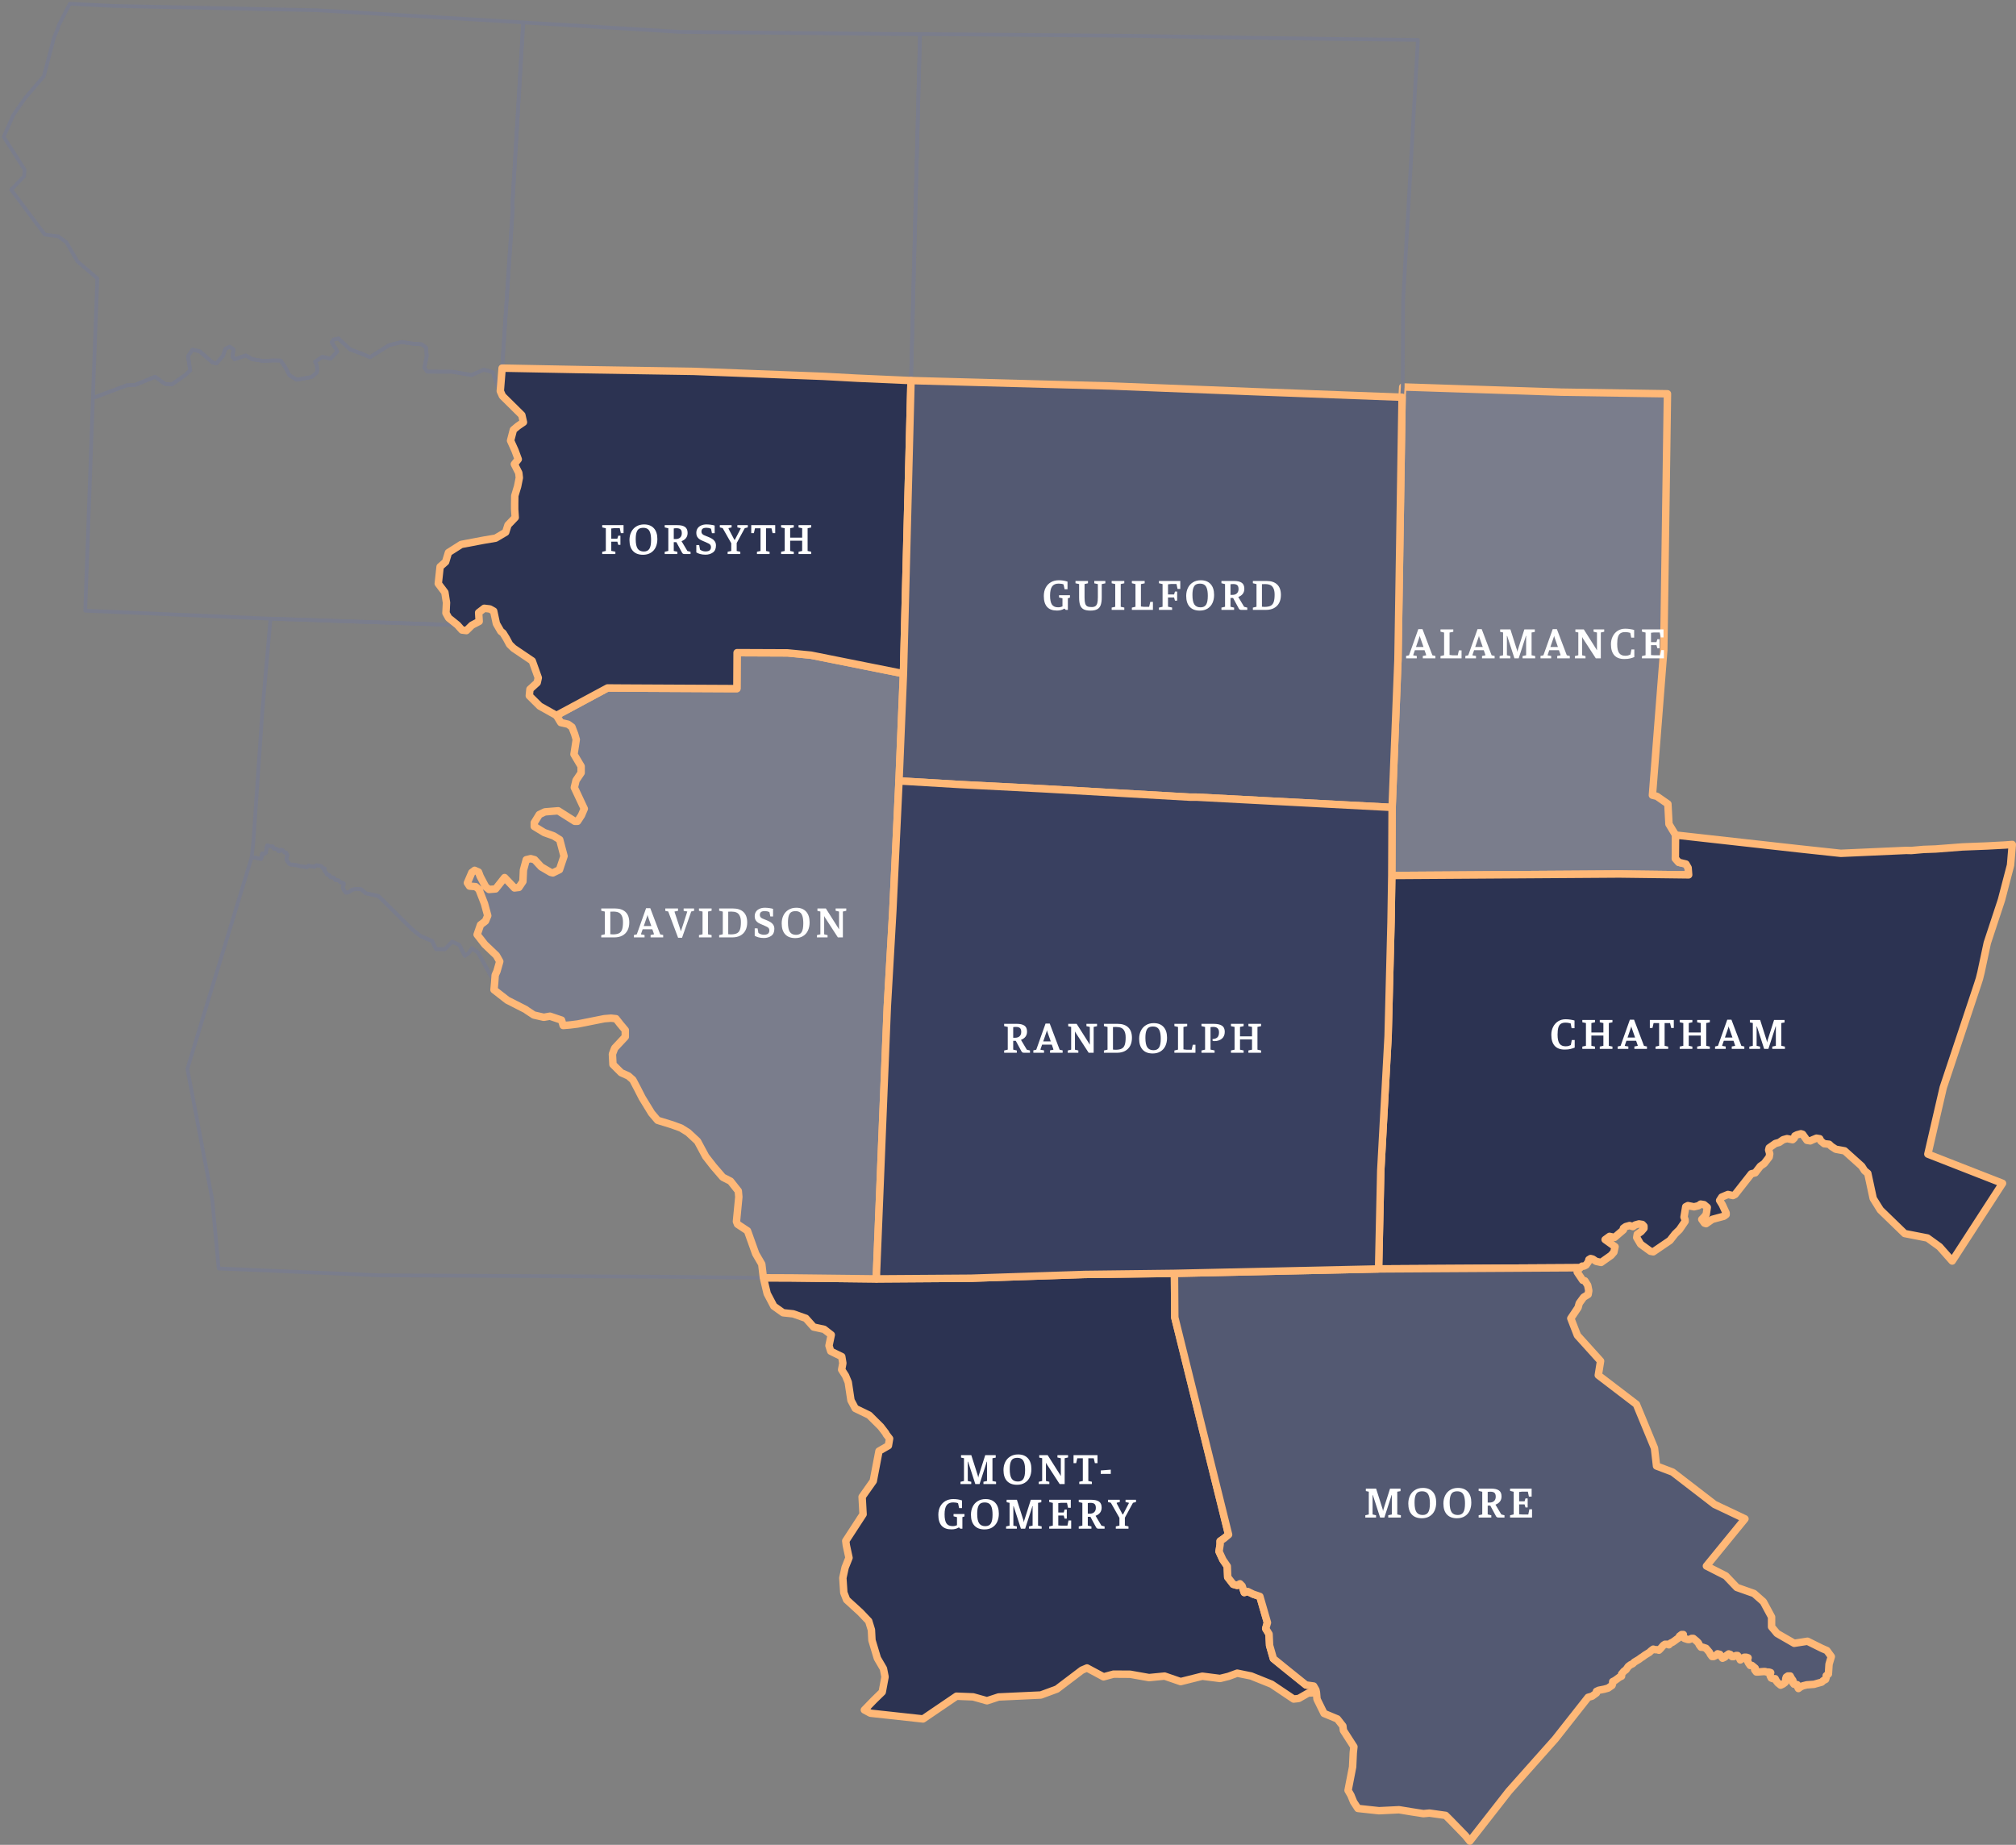 <svg width="542" height="496" viewBox="0 0 542 496" fill="none" xmlns="http://www.w3.org/2000/svg">
<rect x="0" y="0" width="542" height="496" fill="#808080" stroke="none"/>
<path d="M448.294 105.87L447.305 174.833L444.249 213.795L445.442 214.086L448.41 216.152L448.701 221.564L450.476 224.503L450.418 230.818L451.32 231.836L453.27 232.302L453.852 233.32L453.997 235.211L435.345 234.979L374.181 235.386L374.269 217.083L375.84 177.393L376.946 106.801L377.12 104.037L419.778 105.433L448.294 105.87Z" fill="#7A7D8C" stroke="#FFB877" stroke-width="2" stroke-linejoin="round"/>
<path d="M512.513 228.635L513.851 228.664L517.139 228.373L520.398 228.257L527.557 227.704L534.278 227.442L539.196 227.18L541 227.035L540.534 232.592L538.09 241.962L534.278 253.514L532.591 261.429L532.154 263.175L531.688 264.63L522.435 292.418L518.303 310.285L538.381 318.141L524.85 339.034L521.446 335.193L518.187 332.836L512.076 331.643L505.529 325.299L503.609 322.215L502.154 315.464L501.281 314.737L500.525 313.544L495.927 309.412L493.541 308.975L492.377 308.219L491.766 307.637L490.428 307.491L489.526 306.764L489.235 306.153L488.362 306.007L487.314 306.444L486.703 306.735L485.801 306.589L484.637 304.96L484.171 304.814L483.124 305.105L482.542 305.396L482.397 305.978L481.931 306.415L480.447 306.124L479.399 306.415L478.352 307.142L477.304 307.433L475.646 308.597L475.5 309.179L475.791 310.197L475.646 311.07L474.307 312.816L473.26 313.544L471.892 315.319L470.845 315.581L466.48 321.138L465.898 321.429L464.559 321.138L463.512 321.575L462.901 321.837L462.319 322.739L463.046 323.903L464.065 326.114V326.551L463.483 326.987L460.34 327.831L458.682 328.995L458.245 328.849L457.518 327.831L458.1 327.249L458.711 326.522L459.002 324.601L458.129 323.874L457.227 323.728L456.645 324.165L455.452 324.456L453.793 324.135L453.211 324.426L452.746 327.22L453.037 327.947V328.384L451.524 330.595L450.331 331.759L448.963 333.505L444.482 336.56L443.725 336.415L441.077 334.494L440.03 332.719L440.175 331.847L441.223 331.119L441.979 330.246V329.664L441.543 329.199L440.641 329.053L439.593 329.344L439.011 329.781L438.109 329.49L437.062 329.781L436.451 330.217V330.653L434.065 332.69L432.726 332.399L431.533 333.272L434.21 335.193L433.89 336.648L433.134 337.521L430.457 339.412L429.118 339.121L428.216 338.51L427.634 338.365L427.169 338.656L427.023 339.237L426.412 340.11L425.83 340.401H425.365L424.783 340.838L370.631 341.158L371.213 314.795L373.192 278.597L373.977 247.84L374.181 235.386L435.345 234.979L453.997 235.211L453.851 233.32L453.269 232.301L451.32 231.836L450.418 230.817L450.476 224.503L483.56 228.199L494.909 229.421L512.513 228.635Z" fill="#2C3352" stroke="#FFB877" stroke-width="2" stroke-linejoin="round"/>
<path d="M123.008 168.053L124.201 169.391L125.394 169.537L126.878 168.082L128.827 167.063L128.682 164.707L130.195 163.543L131.679 163.717L132.726 164.299L133.454 167.675L134.647 169.741L135.229 170.177L136.131 171.632L137.004 173.261L138.051 174.28L143.085 177.684L144.715 182.224L144.424 183.533L142.474 185.308L142.299 187.054L145.122 189.847L149.603 192.35L150.767 194.27L152.717 194.707L153.764 195.463L154.492 197.355L154.928 198.839L154.317 202.796L156.237 206.026V207.772L154.87 209.809L154.404 211.729L157.081 217.432L156.325 219.207L155.277 220.808H154.521L150.069 217.985L146.49 218.276L144.977 219.004L143.638 221.186V222.205L146.315 223.834L148.847 224.736L150.476 225.755L151.64 230.177L150.418 233.815L148.643 234.688L148.032 234.542L145.5 233.058L143.725 231.138L142.678 230.847L141.485 231.138L140.728 233.931L140.583 236.986L139.506 238.587L138.313 238.732L135.665 235.939L133.25 238.994L131.475 239.14L130.573 238.412L129.089 235.619L128.653 234.455L127.605 233.989L126.848 234.571L125.655 237.365L126.237 238.238L127.896 238.383L128.769 239.14L130.253 242.952L131.126 246.181L130.515 247.636L129.176 248.655L128.274 251.274L130.34 253.922L133.454 256.89L134.356 258.49L133.599 261.138L133.134 262.156L132.988 264.193L128.536 256.133L126.907 254.94L126.005 256.249L124.957 256.977L123.473 254.038L121.553 253.165L119.603 255.202L117.217 255.173L116.17 252.99L113.056 251.652L110.815 249.877L101.766 240.915L98.332 240.158L97.139 239.111L95.656 238.965L94.608 239.256L94.026 239.693L93.415 239.984H92.978L92.513 239.402L92.222 238.791V238.354L92.397 237.918V237.481L91.931 237.336L91.494 237.19L91.058 236.754L90.592 236.608L90.156 236.579L89.719 235.997L89.254 235.852H88.817L88.526 235.27L87.915 235.124L87.624 234.542L87.188 234.077L87.333 233.495H86.897L86.431 232.913L85.995 232.767H85.558L85.093 232.622L84.511 233.058L84.045 232.913H83.609L82.998 232.738L82.416 233.175L81.979 233.029H81.514L81.077 232.884H80.612L80.175 232.738L79.593 232.593H79.128L78.691 232.447H78.226L77.789 232.273L77.353 231.691L77.062 231.254V230.672L77.207 230.236V229.799L76.916 229.217L76.451 229.188L76.014 228.606L75.578 228.461L74.967 228.897L74.53 228.315L74.094 228.17H73.628L73.337 227.588L72.755 227.559L72.29 227.413L71.853 227.268L71.708 227.704V228.286L71.533 228.723V229.188L70.951 229.625L70.486 229.479L70.34 230.061V230.498L70.195 230.934L69.729 230.789H69.293L68.856 230.614H68.245L67.809 230.468H67.663L68.129 226.22L70.544 191.099L72.726 166.336L123.008 168.053Z" stroke="#7A7D8C" stroke-linejoin="round"/>
<path d="M315.753 342.351L315.84 354.194L330.302 412.594L329.08 413.612L328.032 414.34V415.213L327.741 417.133L328.76 419.345L329.953 421.091L330.069 424.029L331.553 425.95L332.6 426.241L333.357 425.804L333.939 426.386L334.521 428.161L335.423 427.87L336.907 428.598L338.711 429.209L340.748 436.251L340.282 437.851L341.184 439.335L341.33 442.39L342.348 445.94L345.607 448.588L351.107 453.011L353.173 453.302L353.784 454.35L353.929 455.077L351.689 455.194L349.157 456.648L347.79 456.794L341.854 452.808L336.354 450.596L332.63 449.84L330.244 450.712L328.003 451.265L323.231 450.654L317.411 452.109L313.105 450.625L308.915 451.033L303.852 450.131L299.371 450.101L296.694 450.829L292.242 448.443L290.874 449.025L284.152 454.117L279.817 455.717L268.469 456.241L265.355 457.26L261.631 456.212L257.149 456.037L248.158 462.148L234.017 460.606L232.387 459.733L234.919 457.114L237.188 454.903L237.945 450.829L237.508 448.617L235.879 445.824L234.424 440.994L234.278 438.2L233.551 435.843L231.31 433.486L227.615 430.111L226.858 428.19L226.597 424.233L227.208 421.44L228.255 418.821L227.528 415.446L227.382 414.282L232.038 407.123L231.776 402.439L234.773 398.19L236.315 390.13L238.847 388.675L239.167 386.784L238.265 385.62L238.119 385.3L236.781 383.554L233.667 380.47L229.943 378.665L228.779 376.483L228.051 371.624L227.324 369.878L226.276 368.248L226.597 366.502L226.306 364.727L224.502 363.854L223.338 363.273L222.872 361.789L223.483 358.879L221.563 357.395L218.74 356.784L216.645 354.427L213.241 353.234L210.534 352.943L208.032 351.168L206.257 347.792L205.239 343.544L212.688 343.573L235.646 343.835L260.99 343.66L291.572 342.642L315.753 342.351Z" fill="#2C3352" stroke="#FFB877" stroke-width="2" stroke-linejoin="round"/>
<path d="M424.783 340.838L424.172 341.565L424.026 342.002L425.51 344.213L426.092 344.359L426.849 345.552L427.14 347.007L426.965 348.025L425.772 348.753L424.579 350.382L424.259 351.546L422.31 354.456L424.085 359.024L430.312 365.921L429.7 369.732L439.943 377.56L444.802 389.315L445.355 394.146L449.662 395.775L460.952 404.476L469.128 408.346L458.769 421.032L463.978 423.68L466.946 426.794L471.572 428.423L474.075 430.635L476.286 434.738V437.386L477.77 439.161L482.368 441.809L485.947 441.256L489.817 443.176L491.155 443.758L492.348 445.388L491.737 447.425L491.563 450.072L490.981 450.509V450.945L490.806 451.527L490.224 451.818L489.759 452.255L488.711 452.546L487.693 452.837L485.743 452.982L484.696 453.244L484.085 453.535L483.503 453.972L483.212 453.39V452.953L482.746 452.808H482.31L481.873 452.226L482.019 451.789L481.582 451.178L481.291 450.596H480.68L480.244 450.887L480.098 451.324L480.069 451.906L479.924 452.342L479.342 452.779L478.731 453.07L478.003 452.488L477.538 451.906L477.247 451.324H476.665L476.199 451.149L475.908 450.567V450.131L476.054 449.694L475.617 449.549H475.035L474.57 449.403H474.133L472.649 449.52H472.184L471.747 448.938L471.893 448.501L471.02 447.774H470.554L470.118 447.163L469.827 446.581V446.144L469.972 445.708L469.536 445.562H468.925L468.488 445.853L467.877 446.29L467.586 445.679L467.15 445.097H466.713L466.102 445.388H465.666L465.2 444.806L464.764 444.66L464.152 445.097L463.716 445.533L463.105 445.824L462.668 445.213L462.377 444.777L461.766 444.631L461.33 445.068L460.719 445.359H460.282L459.846 444.777L459.555 444.195L458.653 443.147L457.78 442.856H457.314L456.878 442.274L456.587 441.692L456.121 441.227L455.248 440.499H454.783L454.201 440.79H453.764L453.299 440.645L452.862 440.499L452.426 440.034L452.571 439.452H452.106L451.524 439.888L451.378 440.325L450.913 440.616L450.331 441.052L449.72 441.488L449.109 441.779L448.672 442.216L448.236 442.07H447.625L447.188 442.361L446.432 443.234L445.995 443.671L445.53 443.525H444.948L444.482 443.38L443.9 443.816L443.435 444.253L442.242 444.98L441.66 445.417L441.194 445.708L440.612 446.144L439.39 446.872L438.954 447.308L438.343 447.599L437.761 448.036L437.15 448.909L436.568 449.345L435.957 450.072V450.654L435.345 450.945L434.764 451.382L434.152 451.818L433.57 452.109L433.541 452.691L433.396 453.128L432.959 453.419L432.348 453.855L431.301 454.146L429.817 454.437L429.206 454.728V455.165L428.624 455.601L428.013 456.038L426.965 456.329L418.119 467.56L405.666 481.557L395.161 495L393.968 493.516L389.982 489.413L388.643 488.075L384.308 487.464L382.678 487.609L379.681 487.144L376.131 486.562L370.748 486.823L365.074 486.212L363.91 484.437L363.182 482.662L362.426 481.353L363.648 475.039L363.823 471.256L363.997 469.626L361.175 465.233L361.029 464.04L359.545 462.148L355.966 460.664L354.075 456.823L353.929 455.077L353.784 454.35L353.173 453.302L351.107 453.011L345.607 448.588L342.348 445.941L341.33 442.391L341.184 439.335L340.282 437.851L340.748 436.251L338.711 429.209L336.907 428.598L335.423 427.871L334.521 428.162L333.939 426.387L333.357 425.805L332.601 426.241L331.553 425.95L330.069 424.03L329.953 421.091L328.76 419.345L327.741 417.133L328.032 415.213V414.34L329.08 413.612L330.302 412.594L315.84 354.194L315.753 342.351L370.632 341.158L424.783 340.838Z" fill="#535972" stroke="#FFB877" stroke-width="2" stroke-linejoin="round"/>
<path d="M247.343 9.177H249.438L303.328 9.613L329.283 10.05L358.09 10.457L381.194 10.719L377.237 80.613L377.12 104.037L376.946 106.801L336.674 105.288L298.643 103.775L244.928 102.32L247.343 9.177Z" stroke="#7A7D8C" stroke-linejoin="round"/>
<path d="M132.989 264.193L132.814 266.114L136.393 268.907L136.975 269.198L141.311 271.41L141.747 271.73L143.522 272.894L146.199 273.505L147.858 273.214L150.971 274.261L151.408 275.716L153.212 275.571L155.307 275.309L162.465 273.883L164.269 273.737L165.608 273.883L166.772 275.367L168.11 276.967V278.742L165.258 281.798L164.647 283.398L164.793 286.191L167.004 288.403L168.954 289.276L170.147 290.323L171.311 292.535L172.649 295.154L175.181 299.286L176.81 301.206L180.68 302.399L183.066 303.272L184.987 304.465L187.518 306.822L189.73 310.925L191.796 313.573L194.327 316.512L196.393 317.559L198.488 320.207L198.634 321.808L197.994 328.413L198.285 329.14L200.962 330.915L203.173 337.084L204.803 339.878L205.239 343.544L177.334 343.253L101.883 342.875L58.789 341.042L57.072 322.564L50.38 287.384L67.664 230.468H67.809L68.246 230.614H68.857L69.293 230.788H69.73L70.195 230.934L70.341 230.497V230.061L70.486 229.479L70.952 229.625L71.534 229.188V228.722L71.708 228.286V227.704L71.854 227.268L72.29 227.413L72.756 227.559L73.338 227.588L73.629 228.17H74.094L74.531 228.315L74.967 228.897L75.579 228.461L76.015 228.606L76.451 229.188L76.917 229.217L77.208 229.799V230.236L77.062 230.672V231.254L77.353 231.691L77.79 232.272L78.226 232.447H78.692L79.128 232.593H79.594L80.176 232.738L80.612 232.884H81.078L81.514 233.029H81.98L82.416 233.175L82.999 232.738L83.609 232.913H84.046L84.512 233.058L85.094 232.622L85.559 232.767H85.996L86.432 232.913L86.898 233.495H87.334L87.189 234.077L87.625 234.542L87.916 235.124L88.527 235.27L88.818 235.852H89.254L89.72 235.997L90.157 236.579L90.593 236.608L91.059 236.754L91.495 237.19L91.931 237.336L92.397 237.481V237.918L92.222 238.354V238.79L92.513 239.402L92.979 239.983H93.415L94.027 239.693L94.609 239.256L95.656 238.965L97.14 239.111L98.333 240.158L101.767 240.915L110.816 249.877L113.057 251.652L116.17 252.99L117.218 255.173L119.604 255.202L121.553 253.165L123.474 254.038L124.958 256.977L126.005 256.249L126.907 254.94L128.537 256.133L132.989 264.193Z" stroke="#7A7D8C" stroke-linejoin="round"/>
<path d="M241.087 9.148L247.343 9.177L244.928 102.32L230.467 101.68L221.359 101.185L186.441 99.847L156.616 99.381L134.996 98.974L137.877 55.647L137.731 55.355L140.67 6.034L182.746 8.566L193.629 8.682L241.087 9.148Z" stroke="#7A7D8C" stroke-linejoin="round"/>
<path d="M18.779 1L20.845 1.116L30.214 1.582L36.791 1.727L85.151 2.746L95.685 3.357L140.35 6.005L140.67 6.034L137.731 55.355L137.877 55.646L134.996 98.974L134.501 105.142L133.629 103.368L132.872 101.185L132.581 100.138L131.854 99.847L130.049 99.41L126.761 100.836L121.553 99.934L114.831 99.905L114.104 98.886L114.715 95.802L114.569 93.474L113.376 92.572L111.136 92.427L108.022 91.961L104.56 92.834L99.497 96.035L96.965 94.987L94.114 93.94L91 91.001L89.662 91.292L89.196 92.019L90.389 93.94L90.68 94.522L88.876 96.413L86.664 95.948L84.715 97.257L85.151 98.159L85.297 99.468L85.151 100.196L83.784 101.36L79.768 102.087L77.819 100.894L76.655 98.683L75.462 96.937L73.367 96.908L70.835 97.053L67.838 96.588L66.063 95.569L63.066 96.588L62.484 95.831L62.804 93.94L61.757 93.212L60.563 93.794L59.953 95.686L58.148 97.722L57.101 97.431L53.696 94.463L51.747 94.027L50.554 95.773L51.136 99.585L49.914 100.749L46.189 103.368L44.385 103.222L41.708 101.302L36.325 103.484L34.084 103.6L25.588 106.772L24.977 106.917L26.17 74.851L20.816 70.283L17.877 65.162L15.636 63.532L12.057 63.066L3.008 51.02L6.47 47.383L6.616 45.608L1 36.791L3.561 30.971L6.703 26.432L11.795 20.467L14.531 10.079L15.462 7.867L15.753 6.849L18.779 1Z" stroke="#7A7D8C" stroke-linejoin="round"/>
<path d="M134.501 105.142L135.083 106.452L140.292 111.602L140.728 113.523L139.244 114.541L138.022 115.56L137.266 118.469L138.459 121.117L139.331 123.474L138.284 124.784L139.477 127.141L139.622 128.45L139.157 130.778L138.4 133.28L138.371 135.317V136.947L138.517 139.129L136.567 141.166L135.956 143.086L133.25 144.687L129.991 145.24L123.997 146.375L120.563 148.557L119.807 151.059L118.323 152.369L117.828 156.908L119.603 159.265L120.04 162.029L119.894 164.823L120.621 166.132L123.008 168.053L72.726 166.336L22.91 164.183L24.977 106.917L25.587 106.772L34.084 103.6L36.325 103.484L41.708 101.301L44.385 103.222L46.189 103.367L49.913 100.749L51.136 99.585L50.554 95.773L51.747 94.027L53.696 94.463L57.101 97.431L58.148 97.722L59.952 95.686L60.563 93.794L61.756 93.212L62.804 93.94L62.484 95.831L63.066 96.588L66.063 95.569L67.838 96.588L70.835 97.053L73.366 96.908L75.461 96.937L76.654 98.683L77.818 100.894L79.768 102.087L83.784 101.36L85.151 100.196L85.297 99.468L85.151 98.159L84.715 97.257L86.664 95.947L88.876 96.413L90.68 94.522L90.389 93.94L89.196 92.019L89.661 91.292L91 91.001L94.113 93.94L96.965 94.987L99.496 96.035L104.559 92.834L108.022 91.961L111.136 92.427L113.376 92.572L114.569 93.474L114.715 95.802L114.104 98.886L114.831 99.905L121.553 99.934L126.761 100.836L130.049 99.41L131.853 99.847L132.581 100.138L132.872 101.185L133.628 103.367L134.501 105.142Z" stroke="#7A7D8C" stroke-linejoin="round"/>
<path d="M149.603 192.35L163.337 184.959L167.527 184.988L196.625 185.133H198.109L198.168 175.473L211.727 175.531L218.012 176.142L242.891 181.118L241.698 209.954L240.04 244.814L238.556 270.595L235.646 342.234V343.835L212.687 343.573L205.238 343.544L204.802 339.877L203.172 337.084L200.961 330.915L198.284 329.14L197.993 328.413L198.633 321.807L198.488 320.207L196.393 317.559L194.327 316.512L191.795 313.573L189.729 310.925L187.518 306.822L184.986 304.465L183.066 303.272L180.68 302.399L176.81 301.206L175.18 299.285L172.649 295.154L171.31 292.535L170.146 290.323L168.953 289.276L167.004 288.403L164.792 286.191L164.647 283.398L165.258 281.797L168.109 278.742V276.967L166.771 275.367L165.607 273.883L164.268 273.737L162.464 273.883L155.306 275.309L153.211 275.57L151.407 275.716L150.971 274.261L147.857 273.213L146.199 273.504L143.522 272.893L141.747 271.729L141.31 271.409L136.975 269.198L136.393 268.907L132.814 266.114L132.988 264.193L133.134 262.156L133.599 261.138L134.356 258.49L133.454 256.889L130.34 253.921L128.274 251.273L129.176 248.655L130.515 247.636L131.126 246.181L130.253 242.951L128.769 239.139L127.896 238.383L126.237 238.237L125.655 237.365L126.848 234.571L127.605 233.989L128.653 234.455L129.089 235.619L130.573 238.412L131.475 239.139L133.25 238.994L135.665 235.939L138.313 238.732L139.506 238.587L140.583 236.986L140.728 233.931L141.485 231.137L142.678 230.847L143.725 231.137L145.5 233.058L148.032 234.542L148.643 234.687L150.418 233.815L151.64 230.177L150.476 225.754L148.847 224.736L146.315 223.834L143.638 222.204V221.186L144.977 219.004L146.49 218.276L150.069 217.985L154.521 220.808H155.277L156.325 219.207L157.081 217.432L154.404 211.729L154.87 209.809L156.237 207.772V206.026L154.317 202.796L154.928 198.839L154.492 197.354L153.764 195.463L152.717 194.707L150.767 194.27L149.603 192.35Z" fill="#7A7D8C" stroke="#FFB877" stroke-width="2" stroke-linejoin="round"/>
<path d="M378.033 176.352L378.813 176.184L381.309 169.152H382.437L385.101 176.184L385.905 176.352V177H382.521V176.352L383.433 176.184L383.373 175.92L382.989 174.816H380.385L379.989 175.956L379.941 176.196L380.901 176.352V177H378.033V176.352ZM382.713 173.952L381.753 171.216L381.717 170.988L381.669 170.964L381.621 171.228L380.685 173.952H382.713ZM387.274 176.388L388.246 176.16V170.064L387.274 169.836V169.224H390.718V169.86L389.71 170.064V176.088L390.526 176.184H391.918L392.218 174.852H392.938V177H387.274V176.388ZM393.955 176.352L394.735 176.184L397.231 169.152H398.359L401.023 176.184L401.827 176.352V177H398.443V176.352L399.355 176.184L399.295 175.92L398.911 174.816H396.307L395.911 175.956L395.863 176.196L396.823 176.352V177H393.955V176.352ZM398.635 173.952L397.675 171.216L397.639 170.988L397.591 170.964L397.543 171.228L396.607 173.952H398.635ZM403.171 177V176.388L404.107 176.172V170.04L403.315 169.884V169.224H406.075L407.851 174.804L407.935 175.284L408.043 174.804L409.819 169.224H412.639V169.896L411.763 170.052V176.172L412.735 176.376V177H409.339V176.376L410.299 176.172V171.276L410.323 170.988H410.215L410.143 171.276L408.295 177H407.155L405.211 170.988H405.115L405.127 171.288V176.172L406.063 176.388V177H403.171ZM414.166 176.352L414.946 176.184L417.442 169.152H418.57L421.234 176.184L422.038 176.352V177H418.654V176.352L419.566 176.184L419.506 175.92L419.122 174.816H416.518L416.122 175.956L416.074 176.196L417.034 176.352V177H414.166V176.352ZM418.846 173.952L417.886 171.216L417.85 170.988L417.802 170.964L417.754 171.228L416.818 173.952H418.846ZM423.406 177V176.388L424.33 176.172V170.04L423.538 169.884V169.224H425.806L429.19 174.564L429.274 174.768H429.346V170.052L428.434 169.848V169.224H431.29V169.848L430.378 170.052V177H429.034L425.494 171.54L425.41 171.336H425.35V176.172L426.262 176.388V177H423.406ZM439.389 174.612V176.652C439.045 176.804 438.665 176.928 438.249 177.024C437.833 177.128 437.309 177.18 436.677 177.18C435.485 177.18 434.589 176.84 433.989 176.16C433.397 175.48 433.101 174.496 433.101 173.208C433.101 172.432 433.261 171.728 433.581 171.096C433.901 170.456 434.349 169.952 434.925 169.584C435.509 169.216 436.173 169.032 436.917 169.032C437.397 169.032 437.849 169.068 438.273 169.14C438.705 169.204 439.061 169.28 439.341 169.368V171.432H438.549L438.297 170.148C438.169 170.1 437.981 170.056 437.733 170.016C437.485 169.968 437.209 169.944 436.905 169.944C436.377 169.944 435.957 170.052 435.645 170.268C435.341 170.476 435.121 170.812 434.985 171.276C434.849 171.74 434.781 172.372 434.781 173.172C434.781 174.292 434.957 175.096 435.309 175.584C435.661 176.064 436.201 176.304 436.929 176.304C437.265 176.304 437.537 176.272 437.745 176.208C437.961 176.136 438.161 176.056 438.345 175.968L438.609 174.612H439.389ZM442.41 176.16V170.064L441.438 169.836V169.224H447.234V171.372H446.502L446.214 170.04H444.642L443.874 170.124V172.644H445.338L445.578 171.852H446.166V174.288H445.578L445.338 173.46H443.874V176.124C444.178 176.156 444.454 176.172 444.702 176.172H446.334L446.622 174.78H447.342V177H441.438V176.388L442.41 176.16Z" fill="white"/>
<path d="M161.645 251.41L162.617 251.182V245.086L161.645 244.858V244.246H165.329C166.569 244.246 167.521 244.566 168.185 245.206C168.849 245.838 169.181 246.77 169.181 248.002C169.181 248.834 169.021 249.554 168.701 250.162C168.381 250.762 167.921 251.222 167.321 251.542C166.721 251.862 166.013 252.022 165.197 252.022H161.645V251.41ZM164.741 251.218C165.461 251.218 166.017 251.118 166.409 250.918C166.801 250.718 167.077 250.386 167.237 249.922C167.405 249.45 167.489 248.786 167.489 247.93C167.489 247.194 167.381 246.618 167.165 246.202C166.957 245.778 166.665 245.486 166.289 245.326C165.913 245.166 165.449 245.086 164.897 245.086C164.513 245.086 164.241 245.094 164.081 245.11V251.17C164.305 251.202 164.525 251.218 164.741 251.218ZM170.424 251.374L171.204 251.206L173.7 244.174H174.828L177.492 251.206L178.296 251.374V252.022H174.912V251.374L175.824 251.206L175.764 250.942L175.38 249.838H172.776L172.38 250.978L172.332 251.218L173.292 251.374V252.022H170.424V251.374ZM175.104 248.974L174.144 246.238L174.108 246.01L174.06 245.986L174.012 246.25L173.076 248.974H175.104ZM182.308 252.13L179.656 245.062L178.864 244.894V244.246H182.284V244.894L181.36 245.062V245.182L182.944 250.018L183.016 250.378L183.112 250.21L183.772 248.218L184.78 245.062L183.796 244.894V244.246H186.604V244.894L185.836 245.062L183.364 252.13H182.308ZM187.919 251.398L188.879 251.194V245.074L187.919 244.87V244.246H191.315V244.87L190.355 245.074V251.194L191.315 251.398V252.022H187.919V251.398ZM193.348 251.41L194.32 251.182V245.086L193.348 244.858V244.246H197.032C198.272 244.246 199.224 244.566 199.888 245.206C200.552 245.838 200.884 246.77 200.884 248.002C200.884 248.834 200.724 249.554 200.404 250.162C200.084 250.762 199.624 251.222 199.024 251.542C198.424 251.862 197.716 252.022 196.9 252.022H193.348V251.41ZM196.444 251.218C197.164 251.218 197.72 251.118 198.112 250.918C198.504 250.718 198.78 250.386 198.94 249.922C199.108 249.45 199.192 248.786 199.192 247.93C199.192 247.194 199.084 246.618 198.868 246.202C198.66 245.778 198.368 245.486 197.992 245.326C197.616 245.166 197.152 245.086 196.6 245.086C196.216 245.086 195.944 245.094 195.784 245.11V251.17C196.008 251.202 196.228 251.218 196.444 251.218ZM205.364 252.19C204.828 252.19 204.332 252.126 203.876 251.998C203.428 251.862 203.104 251.722 202.904 251.578V249.598H203.672L203.9 250.822C204.06 250.958 204.272 251.074 204.536 251.17C204.808 251.266 205.068 251.314 205.316 251.314C205.86 251.314 206.248 251.218 206.48 251.026C206.72 250.826 206.84 250.534 206.84 250.15C206.84 249.926 206.792 249.742 206.696 249.598C206.608 249.454 206.46 249.326 206.252 249.214C206.044 249.094 205.724 248.942 205.292 248.758L205.016 248.65C204.552 248.458 204.18 248.282 203.9 248.122C203.62 247.962 203.384 247.738 203.192 247.45C203 247.154 202.904 246.774 202.904 246.31C202.904 245.862 203.012 245.47 203.228 245.134C203.452 244.79 203.772 244.526 204.188 244.342C204.604 244.15 205.088 244.054 205.64 244.054C206.032 244.054 206.444 244.086 206.876 244.15C207.308 244.214 207.628 244.282 207.836 244.354V246.406H207.104L206.852 245.206C206.46 245.038 206.06 244.954 205.652 244.954C205.148 244.954 204.792 245.042 204.584 245.218C204.384 245.394 204.284 245.654 204.284 245.998C204.284 246.214 204.34 246.398 204.452 246.55C204.572 246.694 204.72 246.814 204.896 246.91C205.08 246.998 205.336 247.106 205.664 247.234C205.784 247.274 205.86 247.302 205.892 247.318C206.388 247.51 206.792 247.702 207.104 247.894C207.424 248.078 207.684 248.322 207.884 248.626C208.084 248.922 208.184 249.29 208.184 249.73C208.184 250.586 207.908 251.21 207.356 251.602C206.804 251.994 206.14 252.19 205.364 252.19ZM213.795 252.214C212.619 252.214 211.719 251.874 211.095 251.194C210.471 250.514 210.159 249.538 210.159 248.266C210.159 247.458 210.315 246.738 210.627 246.106C210.939 245.466 211.391 244.966 211.983 244.606C212.575 244.238 213.275 244.054 214.083 244.054C215.219 244.054 216.099 244.398 216.723 245.086C217.347 245.766 217.659 246.734 217.659 247.99C217.659 248.814 217.511 249.546 217.215 250.186C216.919 250.818 216.479 251.314 215.895 251.674C215.319 252.034 214.619 252.214 213.795 252.214ZM214.023 251.338C214.711 251.338 215.207 251.098 215.511 250.618C215.815 250.138 215.967 249.354 215.967 248.266C215.967 247.434 215.887 246.778 215.727 246.298C215.575 245.818 215.347 245.478 215.043 245.278C214.739 245.07 214.351 244.966 213.879 244.966C213.423 244.966 213.047 245.05 212.751 245.218C212.463 245.386 212.239 245.694 212.079 246.142C211.919 246.59 211.839 247.222 211.839 248.038C211.839 249.222 212.015 250.07 212.367 250.582C212.719 251.086 213.271 251.338 214.023 251.338ZM219.633 252.022V251.41L220.557 251.194V245.062L219.765 244.906V244.246H222.033L225.417 249.586L225.501 249.79H225.573V245.074L224.661 244.87V244.246H227.517V244.87L226.605 245.074V252.022H225.261L221.721 246.562L221.637 246.358H221.577V251.194L222.489 251.41V252.022H219.633Z" fill="white"/>
<path d="M134.996 98.973L156.616 99.381L186.442 99.846L221.359 101.185L230.467 101.68L244.928 102.32L242.892 181.118L218.013 176.142L211.728 175.531L198.168 175.473L198.11 185.133H196.626L167.528 184.988L163.338 184.959L149.604 192.35L145.122 189.847L142.3 187.054L142.475 185.308L144.424 183.533L144.715 182.224L143.086 177.684L138.052 174.28L137.004 173.261L136.131 171.632L135.229 170.177L134.647 169.74L133.454 167.674L132.727 164.299L131.679 163.717L130.195 163.542L128.682 164.706L128.828 167.063L126.878 168.082L125.394 169.537L124.201 169.391L123.008 168.053L120.622 166.132L119.895 164.823L120.04 162.029L119.604 159.265L117.829 156.908L118.323 152.369L119.807 151.059L120.564 148.557L123.997 146.374L129.992 145.24L133.251 144.687L135.957 143.086L136.568 141.166L138.517 139.129L138.372 136.947V135.317L138.401 133.28L139.157 130.778L139.623 128.45L139.477 127.141L138.284 124.784L139.332 123.474L138.459 121.117L137.266 118.469L138.023 115.559L139.245 114.541L140.729 113.523L140.292 111.602L135.084 106.452L134.502 105.142L134.996 98.973Z" fill="#2C3352" stroke="#FFB877" stroke-width="2" stroke-linejoin="round"/>
<path d="M161.904 148.35L162.876 148.122V142.026L161.904 141.798V141.186H167.64V143.334H166.908L166.62 142.002H165.108L164.34 142.086V144.822H165.972L166.212 144.03H166.8V146.478H166.212L165.972 145.626H164.34V148.11L165.444 148.326V148.962H161.904V148.35ZM172.868 149.154C171.692 149.154 170.792 148.814 170.168 148.134C169.544 147.454 169.232 146.478 169.232 145.206C169.232 144.398 169.388 143.678 169.7 143.046C170.012 142.406 170.464 141.906 171.056 141.546C171.648 141.178 172.348 140.994 173.156 140.994C174.292 140.994 175.172 141.338 175.796 142.026C176.42 142.706 176.732 143.674 176.732 144.93C176.732 145.754 176.584 146.486 176.288 147.126C175.992 147.758 175.552 148.254 174.968 148.614C174.392 148.974 173.692 149.154 172.868 149.154ZM173.096 148.278C173.784 148.278 174.28 148.038 174.584 147.558C174.888 147.078 175.04 146.294 175.04 145.206C175.04 144.374 174.96 143.718 174.8 143.238C174.648 142.758 174.42 142.418 174.116 142.218C173.812 142.01 173.424 141.906 172.952 141.906C172.496 141.906 172.12 141.99 171.824 142.158C171.536 142.326 171.312 142.634 171.152 143.082C170.992 143.53 170.912 144.162 170.912 144.978C170.912 146.162 171.088 147.01 171.44 147.522C171.792 148.026 172.344 148.278 173.096 148.278ZM178.705 148.35L179.677 148.122V142.026L178.705 141.798V141.186H182.101C183.005 141.186 183.689 141.346 184.153 141.666C184.625 141.986 184.861 142.526 184.861 143.286C184.861 144.342 184.317 145.078 183.229 145.494L184.801 148.134L185.653 148.35V148.962H184.057C183.889 148.962 183.749 148.934 183.637 148.878C183.525 148.814 183.433 148.714 183.361 148.578L181.837 145.758H181.141V148.122L182.113 148.35V148.962H178.705V148.35ZM181.645 144.93C182.165 144.93 182.569 144.794 182.857 144.522C183.153 144.25 183.301 143.862 183.301 143.358C183.301 142.862 183.185 142.514 182.953 142.314C182.721 142.114 182.365 142.014 181.885 142.014C181.589 142.014 181.341 142.034 181.141 142.074V144.93H181.645ZM189.666 149.13C189.13 149.13 188.634 149.066 188.178 148.938C187.73 148.802 187.406 148.662 187.206 148.518V146.538H187.974L188.202 147.762C188.362 147.898 188.574 148.014 188.838 148.11C189.11 148.206 189.37 148.254 189.618 148.254C190.162 148.254 190.55 148.158 190.782 147.966C191.022 147.766 191.142 147.474 191.142 147.09C191.142 146.866 191.094 146.682 190.998 146.538C190.91 146.394 190.762 146.266 190.554 146.154C190.346 146.034 190.026 145.882 189.594 145.698L189.318 145.59C188.854 145.398 188.482 145.222 188.202 145.062C187.922 144.902 187.686 144.678 187.494 144.39C187.302 144.094 187.206 143.714 187.206 143.25C187.206 142.802 187.314 142.41 187.53 142.074C187.754 141.73 188.074 141.466 188.49 141.282C188.906 141.09 189.39 140.994 189.942 140.994C190.334 140.994 190.746 141.026 191.178 141.09C191.61 141.154 191.93 141.222 192.138 141.294V143.346H191.406L191.154 142.146C190.762 141.978 190.362 141.894 189.954 141.894C189.45 141.894 189.094 141.982 188.886 142.158C188.686 142.334 188.586 142.594 188.586 142.938C188.586 143.154 188.642 143.338 188.754 143.49C188.874 143.634 189.022 143.754 189.198 143.85C189.382 143.938 189.638 144.046 189.966 144.174C190.086 144.214 190.162 144.242 190.194 144.258C190.69 144.45 191.094 144.642 191.406 144.834C191.726 145.018 191.986 145.262 192.186 145.566C192.386 145.862 192.486 146.23 192.486 146.67C192.486 147.526 192.21 148.15 191.658 148.542C191.106 148.934 190.442 149.13 189.666 149.13ZM195.623 148.338L196.595 148.134V146.046L194.291 141.99L193.523 141.798V141.186H196.691V141.798L195.875 141.978V142.17L197.435 145.122H197.567L199.127 142.122V141.99L198.239 141.798V141.186H201.047V141.798L200.231 142.002L198.059 145.998V148.134L199.031 148.338V148.962H195.623V148.338ZM203.506 148.338L204.466 148.134V142.026H202.978L202.678 143.334H201.97V141.186H208.414V143.334H207.706L207.406 142.026H205.942V148.134L206.902 148.338V148.962H203.506V148.338ZM209.998 148.338L210.97 148.134V142.014L209.998 141.81V141.186H213.406V141.81L212.434 142.014V144.546H215.662V142.014L214.69 141.81V141.186H218.098V141.81L217.126 142.014V148.134L218.098 148.338V148.962H214.69V148.338L215.662 148.134V145.374H212.434V148.134L213.406 148.338V148.962H209.998V148.338Z" fill="white"/>
<path d="M244.928 102.32L298.643 103.775L336.674 105.288L376.946 106.801L375.84 177.393L374.269 217.083L321.63 214.319H319.855L280.631 212.078L258.401 210.943L241.698 209.954L242.891 181.118L244.928 102.32Z" fill="#535972" stroke="#FFB877" stroke-width="2" stroke-linejoin="round"/>
<path d="M284.72 160.635V160.023H287.66V160.671L287.096 160.851V163.971H286.532L286.22 163.659H286.088C285.56 163.987 284.916 164.151 284.156 164.151C282.988 164.151 282.108 163.827 281.516 163.179C280.924 162.523 280.628 161.543 280.628 160.239C280.628 159.399 280.792 158.659 281.12 158.019C281.456 157.379 281.928 156.883 282.536 156.531C283.144 156.179 283.852 156.003 284.66 156.003C285.5 156.003 286.28 156.127 287 156.375V158.427H286.22L285.932 157.119C285.588 156.975 285.148 156.903 284.612 156.903C283.796 156.903 283.208 157.163 282.848 157.683C282.488 158.195 282.308 158.999 282.308 160.095C282.308 161.231 282.476 162.047 282.812 162.543C283.156 163.031 283.704 163.275 284.456 163.275C284.712 163.275 284.928 163.255 285.104 163.215C285.288 163.175 285.468 163.115 285.644 163.035V160.863L284.72 160.635ZM289.146 156.819V156.195H292.506V156.819L291.582 157.023V160.635C291.582 161.347 291.638 161.887 291.75 162.255C291.862 162.615 292.05 162.867 292.314 163.011C292.578 163.147 292.962 163.215 293.466 163.215C293.898 163.215 294.234 163.135 294.474 162.975C294.722 162.807 294.898 162.539 295.002 162.171C295.106 161.803 295.158 161.291 295.158 160.635V157.035L294.198 156.831V156.195H297.174V156.831L296.202 157.035V160.635C296.202 161.475 296.11 162.151 295.926 162.663C295.75 163.167 295.442 163.543 295.002 163.791C294.562 164.039 293.958 164.163 293.19 164.163C292.39 164.163 291.77 164.047 291.33 163.815C290.89 163.575 290.578 163.203 290.394 162.699C290.21 162.187 290.118 161.499 290.118 160.635V157.023L289.146 156.819ZM298.872 163.347L299.832 163.143V157.023L298.872 156.819V156.195H302.268V156.819L301.308 157.023V163.143L302.268 163.347V163.971H298.872V163.347ZM304.301 163.359L305.273 163.131V157.035L304.301 156.807V156.195H307.745V156.831L306.737 157.035V163.059L307.553 163.155H308.945L309.245 161.823H309.965V163.971H304.301V163.359ZM311.582 163.359L312.554 163.131V157.035L311.582 156.807V156.195H317.318V158.343H316.586L316.298 157.011H314.786L314.018 157.095V159.831H315.65L315.89 159.039H316.478V161.487H315.89L315.65 160.635H314.018V163.119L315.122 163.335V163.971H311.582V163.359ZM322.545 164.163C321.369 164.163 320.469 163.823 319.845 163.143C319.221 162.463 318.909 161.487 318.909 160.215C318.909 159.407 319.065 158.687 319.377 158.055C319.689 157.415 320.141 156.915 320.733 156.555C321.325 156.187 322.025 156.003 322.833 156.003C323.969 156.003 324.849 156.347 325.473 157.035C326.097 157.715 326.409 158.683 326.409 159.939C326.409 160.763 326.261 161.495 325.965 162.135C325.669 162.767 325.229 163.263 324.645 163.623C324.069 163.983 323.369 164.163 322.545 164.163ZM322.773 163.287C323.461 163.287 323.957 163.047 324.261 162.567C324.565 162.087 324.717 161.303 324.717 160.215C324.717 159.383 324.637 158.727 324.477 158.247C324.325 157.767 324.097 157.427 323.793 157.227C323.489 157.019 323.101 156.915 322.629 156.915C322.173 156.915 321.797 156.999 321.501 157.167C321.213 157.335 320.989 157.643 320.829 158.091C320.669 158.539 320.589 159.171 320.589 159.987C320.589 161.171 320.765 162.019 321.117 162.531C321.469 163.035 322.021 163.287 322.773 163.287ZM328.383 163.359L329.355 163.131V157.035L328.383 156.807V156.195H331.779C332.683 156.195 333.367 156.355 333.831 156.675C334.303 156.995 334.539 157.535 334.539 158.295C334.539 159.351 333.995 160.087 332.907 160.503L334.479 163.143L335.331 163.359V163.971H333.735C333.567 163.971 333.427 163.943 333.315 163.887C333.203 163.823 333.111 163.723 333.039 163.587L331.515 160.767H330.819V163.131L331.791 163.359V163.971H328.383V163.359ZM331.323 159.939C331.843 159.939 332.247 159.803 332.535 159.531C332.831 159.259 332.979 158.871 332.979 158.367C332.979 157.871 332.863 157.523 332.631 157.323C332.399 157.123 332.043 157.023 331.563 157.023C331.267 157.023 331.019 157.043 330.819 157.083V159.939H331.323ZM336.836 163.359L337.808 163.131V157.035L336.836 156.807V156.195H340.52C341.76 156.195 342.712 156.515 343.376 157.155C344.04 157.787 344.372 158.719 344.372 159.951C344.372 160.783 344.212 161.503 343.892 162.111C343.572 162.711 343.112 163.171 342.512 163.491C341.912 163.811 341.204 163.971 340.388 163.971H336.836V163.359ZM339.932 163.167C340.652 163.167 341.208 163.067 341.6 162.867C341.992 162.667 342.268 162.335 342.428 161.871C342.596 161.399 342.68 160.735 342.68 159.879C342.68 159.143 342.572 158.567 342.356 158.151C342.148 157.727 341.856 157.435 341.48 157.275C341.104 157.115 340.64 157.035 340.088 157.035C339.704 157.035 339.432 157.043 339.272 157.059V163.119C339.496 163.151 339.716 163.167 339.932 163.167Z" fill="white"/>
<path d="M241.698 209.954L258.4 210.943L280.631 212.078L319.855 214.319H321.63L374.268 217.083L374.181 235.386L373.978 247.84L373.192 278.597L371.213 314.795L370.631 341.158L315.752 342.351L291.572 342.642L260.99 343.66L235.646 343.835V342.234L238.556 270.595L240.04 244.814L241.698 209.954Z" fill="#394060" stroke="#FFB877" stroke-width="2" stroke-linejoin="round"/>
<path d="M269.963 282.428L270.935 282.2V276.104L269.963 275.876V275.264H273.359C274.263 275.264 274.947 275.424 275.411 275.744C275.883 276.064 276.119 276.604 276.119 277.364C276.119 278.42 275.575 279.156 274.487 279.572L276.059 282.212L276.911 282.428V283.04H275.315C275.147 283.04 275.007 283.012 274.895 282.956C274.783 282.892 274.691 282.792 274.619 282.656L273.095 279.836H272.399V282.2L273.371 282.428V283.04H269.963V282.428ZM272.903 279.008C273.423 279.008 273.827 278.872 274.115 278.6C274.411 278.328 274.559 277.94 274.559 277.436C274.559 276.94 274.443 276.592 274.211 276.392C273.979 276.192 273.623 276.092 273.143 276.092C272.847 276.092 272.599 276.112 272.399 276.152V279.008H272.903ZM277.816 282.392L278.596 282.224L281.092 275.192H282.22L284.884 282.224L285.688 282.392V283.04H282.304V282.392L283.216 282.224L283.156 281.96L282.772 280.856H280.168L279.772 281.996L279.724 282.236L280.684 282.392V283.04H277.816V282.392ZM282.496 279.992L281.536 277.256L281.5 277.028L281.452 277.004L281.404 277.268L280.468 279.992H282.496ZM287.057 283.04V282.428L287.981 282.212V276.08L287.189 275.924V275.264H289.457L292.841 280.604L292.925 280.808H292.997V276.092L292.085 275.888V275.264H294.941V275.888L294.029 276.092V283.04H292.685L289.145 277.58L289.061 277.376H289.001V282.212L289.913 282.428V283.04H287.057ZM296.787 282.428L297.759 282.2V276.104L296.787 275.876V275.264H300.471C301.711 275.264 302.663 275.584 303.327 276.224C303.991 276.856 304.323 277.788 304.323 279.02C304.323 279.852 304.163 280.572 303.843 281.18C303.523 281.78 303.063 282.24 302.463 282.56C301.863 282.88 301.155 283.04 300.339 283.04H296.787V282.428ZM299.883 282.236C300.603 282.236 301.159 282.136 301.551 281.936C301.943 281.736 302.219 281.404 302.379 280.94C302.547 280.468 302.631 279.804 302.631 278.948C302.631 278.212 302.523 277.636 302.307 277.22C302.099 276.796 301.807 276.504 301.431 276.344C301.055 276.184 300.591 276.104 300.039 276.104C299.655 276.104 299.383 276.112 299.223 276.128V282.188C299.447 282.22 299.667 282.236 299.883 282.236ZM309.895 283.232C308.719 283.232 307.819 282.892 307.195 282.212C306.571 281.532 306.259 280.556 306.259 279.284C306.259 278.476 306.415 277.756 306.727 277.124C307.039 276.484 307.491 275.984 308.083 275.624C308.675 275.256 309.375 275.072 310.183 275.072C311.319 275.072 312.199 275.416 312.823 276.104C313.447 276.784 313.759 277.752 313.759 279.008C313.759 279.832 313.611 280.564 313.315 281.204C313.019 281.836 312.579 282.332 311.995 282.692C311.419 283.052 310.719 283.232 309.895 283.232ZM310.123 282.356C310.811 282.356 311.307 282.116 311.611 281.636C311.915 281.156 312.067 280.372 312.067 279.284C312.067 278.452 311.987 277.796 311.827 277.316C311.675 276.836 311.447 276.496 311.143 276.296C310.839 276.088 310.451 275.984 309.979 275.984C309.523 275.984 309.147 276.068 308.851 276.236C308.563 276.404 308.339 276.712 308.179 277.16C308.019 277.608 307.939 278.24 307.939 279.056C307.939 280.24 308.115 281.088 308.467 281.6C308.819 282.104 309.371 282.356 310.123 282.356ZM315.733 282.428L316.705 282.2V276.104L315.733 275.876V275.264H319.177V275.9L318.169 276.104V282.128L318.985 282.224H320.377L320.677 280.892H321.397V283.04H315.733V282.428ZM323.014 282.428L323.986 282.2V276.104L323.014 275.876V275.264H326.254C327.27 275.264 328.026 275.428 328.522 275.756C329.026 276.084 329.278 276.636 329.278 277.412C329.278 278.204 329.018 278.82 328.498 279.26C327.978 279.692 327.306 279.908 326.482 279.908C326.282 279.908 326.13 279.9 326.026 279.884L325.966 279.356C326.59 279.316 327.038 279.16 327.31 278.888C327.59 278.608 327.73 278.16 327.73 277.544C327.73 277.064 327.602 276.704 327.346 276.464C327.09 276.216 326.714 276.092 326.218 276.092C326.05 276.092 325.89 276.1 325.738 276.116C325.586 276.132 325.49 276.144 325.45 276.152V282.188L326.542 282.416V283.04H323.014V282.428ZM330.94 282.416L331.912 282.212V276.092L330.94 275.888V275.264H334.348V275.888L333.376 276.092V278.624H336.604V276.092L335.632 275.888V275.264H339.04V275.888L338.068 276.092V282.212L339.04 282.416V283.04H335.632V282.416L336.604 282.212V279.452H333.376V282.212L334.348 282.416V283.04H330.94V282.416Z" fill="white"/>
<path d="M367.062 408V407.388L367.998 407.172V401.04L367.206 400.884V400.224H369.966L371.742 405.804L371.826 406.284L371.934 405.804L373.71 400.224H376.53V400.896L375.654 401.052V407.172L376.626 407.376V408H373.23V407.376L374.19 407.172V402.276L374.214 401.988H374.106L374.034 402.276L372.186 408H371.046L369.102 401.988H369.006L369.018 402.288V407.172L369.954 407.388V408H367.062ZM382.256 408.192C381.08 408.192 380.18 407.852 379.556 407.172C378.932 406.492 378.62 405.516 378.62 404.244C378.62 403.436 378.776 402.716 379.088 402.084C379.4 401.444 379.852 400.944 380.444 400.584C381.036 400.216 381.736 400.032 382.544 400.032C383.68 400.032 384.56 400.376 385.184 401.064C385.808 401.744 386.12 402.712 386.12 403.968C386.12 404.792 385.972 405.524 385.676 406.164C385.38 406.796 384.94 407.292 384.356 407.652C383.78 408.012 383.08 408.192 382.256 408.192ZM382.484 407.316C383.172 407.316 383.668 407.076 383.972 406.596C384.276 406.116 384.428 405.332 384.428 404.244C384.428 403.412 384.348 402.756 384.188 402.276C384.036 401.796 383.808 401.456 383.504 401.256C383.2 401.048 382.812 400.944 382.34 400.944C381.884 400.944 381.508 401.028 381.212 401.196C380.924 401.364 380.7 401.672 380.54 402.12C380.38 402.568 380.3 403.2 380.3 404.016C380.3 405.2 380.476 406.048 380.828 406.56C381.18 407.064 381.732 407.316 382.484 407.316ZM391.694 408.192C390.518 408.192 389.618 407.852 388.994 407.172C388.37 406.492 388.058 405.516 388.058 404.244C388.058 403.436 388.214 402.716 388.526 402.084C388.838 401.444 389.29 400.944 389.882 400.584C390.474 400.216 391.174 400.032 391.982 400.032C393.118 400.032 393.998 400.376 394.622 401.064C395.246 401.744 395.558 402.712 395.558 403.968C395.558 404.792 395.41 405.524 395.114 406.164C394.818 406.796 394.378 407.292 393.794 407.652C393.218 408.012 392.518 408.192 391.694 408.192ZM391.922 407.316C392.61 407.316 393.106 407.076 393.41 406.596C393.714 406.116 393.866 405.332 393.866 404.244C393.866 403.412 393.786 402.756 393.626 402.276C393.474 401.796 393.246 401.456 392.942 401.256C392.638 401.048 392.25 400.944 391.778 400.944C391.322 400.944 390.946 401.028 390.65 401.196C390.362 401.364 390.138 401.672 389.978 402.12C389.818 402.568 389.738 403.2 389.738 404.016C389.738 405.2 389.914 406.048 390.266 406.56C390.618 407.064 391.17 407.316 391.922 407.316ZM397.531 407.388L398.503 407.16V401.064L397.531 400.836V400.224H400.927C401.831 400.224 402.515 400.384 402.979 400.704C403.451 401.024 403.687 401.564 403.687 402.324C403.687 403.38 403.143 404.116 402.055 404.532L403.627 407.172L404.479 407.388V408H402.883C402.715 408 402.575 407.972 402.463 407.916C402.351 407.852 402.259 407.752 402.187 407.616L400.663 404.796H399.967V407.16L400.939 407.388V408H397.531V407.388ZM400.471 403.968C400.991 403.968 401.395 403.832 401.683 403.56C401.979 403.288 402.127 402.9 402.127 402.396C402.127 401.9 402.011 401.552 401.779 401.352C401.547 401.152 401.191 401.052 400.711 401.052C400.415 401.052 400.167 401.072 399.967 401.112V403.968H400.471ZM406.956 407.16V401.064L405.984 400.836V400.224H411.78V402.372H411.048L410.76 401.04H409.188L408.42 401.124V403.644H409.884L410.124 402.852H410.712V405.288H410.124L409.884 404.46H408.42V407.124C408.724 407.156 409 407.172 409.248 407.172H410.88L411.168 405.78H411.888V408H405.984V407.388L406.956 407.16Z" fill="white"/>
<path d="M258.23 399V398.388L259.166 398.172V392.04L258.374 391.884V391.224H261.134L262.91 396.804L262.994 397.284L263.102 396.804L264.878 391.224H267.698V391.896L266.822 392.052V398.172L267.794 398.376V399H264.398V398.376L265.358 398.172V393.276L265.382 392.988H265.274L265.202 393.276L263.354 399H262.214L260.27 392.988H260.174L260.186 393.288V398.172L261.122 398.388V399H258.23ZM273.424 399.192C272.248 399.192 271.348 398.852 270.724 398.172C270.1 397.492 269.788 396.516 269.788 395.244C269.788 394.436 269.944 393.716 270.256 393.084C270.568 392.444 271.02 391.944 271.612 391.584C272.204 391.216 272.904 391.032 273.712 391.032C274.848 391.032 275.728 391.376 276.352 392.064C276.976 392.744 277.288 393.712 277.288 394.968C277.288 395.792 277.14 396.524 276.844 397.164C276.548 397.796 276.108 398.292 275.524 398.652C274.948 399.012 274.248 399.192 273.424 399.192ZM273.652 398.316C274.34 398.316 274.836 398.076 275.14 397.596C275.444 397.116 275.596 396.332 275.596 395.244C275.596 394.412 275.516 393.756 275.356 393.276C275.204 392.796 274.976 392.456 274.672 392.256C274.368 392.048 273.98 391.944 273.508 391.944C273.052 391.944 272.676 392.028 272.38 392.196C272.092 392.364 271.868 392.672 271.708 393.12C271.548 393.568 271.468 394.2 271.468 395.016C271.468 396.2 271.644 397.048 271.996 397.56C272.348 398.064 272.9 398.316 273.652 398.316ZM279.262 399V398.388L280.186 398.172V392.04L279.394 391.884V391.224H281.662L285.046 396.564L285.13 396.768H285.202V392.052L284.29 391.848V391.224H287.146V391.848L286.234 392.052V399H284.89L281.35 393.54L281.266 393.336H281.206V398.172L282.118 398.388V399H279.262ZM290.156 398.376L291.116 398.172V392.064H289.628L289.328 393.372H288.62V391.224H295.064V393.372H294.356L294.056 392.064H292.592V398.172L293.552 398.376V399H290.156V398.376ZM295.932 395.34L298.632 395.124V396.264H295.932V395.34ZM256.361 407.664V407.052H259.301V407.7L258.737 407.88V411H258.173L257.861 410.688H257.729C257.201 411.016 256.557 411.18 255.797 411.18C254.629 411.18 253.749 410.856 253.157 410.208C252.565 409.552 252.269 408.572 252.269 407.268C252.269 406.428 252.433 405.688 252.761 405.048C253.097 404.408 253.569 403.912 254.177 403.56C254.785 403.208 255.493 403.032 256.301 403.032C257.141 403.032 257.921 403.156 258.641 403.404V405.456H257.861L257.573 404.148C257.229 404.004 256.789 403.932 256.253 403.932C255.437 403.932 254.849 404.192 254.489 404.712C254.129 405.224 253.949 406.028 253.949 407.124C253.949 408.26 254.117 409.076 254.453 409.572C254.797 410.06 255.345 410.304 256.097 410.304C256.353 410.304 256.569 410.284 256.745 410.244C256.929 410.204 257.109 410.144 257.285 410.064V407.892L256.361 407.664ZM264.674 411.192C263.498 411.192 262.598 410.852 261.974 410.172C261.35 409.492 261.038 408.516 261.038 407.244C261.038 406.436 261.194 405.716 261.506 405.084C261.818 404.444 262.27 403.944 262.862 403.584C263.454 403.216 264.154 403.032 264.962 403.032C266.098 403.032 266.978 403.376 267.602 404.064C268.226 404.744 268.538 405.712 268.538 406.968C268.538 407.792 268.39 408.524 268.094 409.164C267.798 409.796 267.358 410.292 266.774 410.652C266.198 411.012 265.498 411.192 264.674 411.192ZM264.902 410.316C265.59 410.316 266.086 410.076 266.39 409.596C266.694 409.116 266.846 408.332 266.846 407.244C266.846 406.412 266.766 405.756 266.606 405.276C266.454 404.796 266.226 404.456 265.922 404.256C265.618 404.048 265.23 403.944 264.758 403.944C264.302 403.944 263.926 404.028 263.63 404.196C263.342 404.364 263.118 404.672 262.958 405.12C262.798 405.568 262.718 406.2 262.718 407.016C262.718 408.2 262.894 409.048 263.246 409.56C263.598 410.064 264.15 410.316 264.902 410.316ZM270.488 411V410.388L271.424 410.172V404.04L270.632 403.884V403.224H273.392L275.168 408.804L275.252 409.284L275.36 408.804L277.136 403.224H279.956V403.896L279.08 404.052V410.172L280.052 410.376V411H276.656V410.376L277.616 410.172V405.276L277.64 404.988H277.532L277.46 405.276L275.612 411H274.472L272.528 404.988H272.432L272.444 405.288V410.172L273.38 410.388V411H270.488ZM283.054 410.16V404.064L282.082 403.836V403.224H287.878V405.372H287.146L286.858 404.04H285.286L284.518 404.124V406.644H285.982L286.222 405.852H286.81V408.288H286.222L285.982 407.46H284.518V410.124C284.822 410.156 285.098 410.172 285.346 410.172H286.978L287.266 408.78H287.986V411H282.082V410.388L283.054 410.16ZM290.02 410.388L290.992 410.16V404.064L290.02 403.836V403.224H293.416C294.32 403.224 295.004 403.384 295.468 403.704C295.94 404.024 296.176 404.564 296.176 405.324C296.176 406.38 295.632 407.116 294.544 407.532L296.116 410.172L296.968 410.388V411H295.372C295.204 411 295.064 410.972 294.952 410.916C294.84 410.852 294.748 410.752 294.676 410.616L293.152 407.796H292.456V410.16L293.428 410.388V411H290.02V410.388ZM292.96 406.968C293.48 406.968 293.884 406.832 294.172 406.56C294.468 406.288 294.616 405.9 294.616 405.396C294.616 404.9 294.5 404.552 294.268 404.352C294.036 404.152 293.68 404.052 293.2 404.052C292.904 404.052 292.656 404.072 292.456 404.112V406.968H292.96ZM299.985 410.376L300.957 410.172V408.084L298.653 404.028L297.885 403.836V403.224H301.053V403.836L300.237 404.016V404.208L301.797 407.16H301.929L303.489 404.16V404.028L302.601 403.836V403.224H305.409V403.836L304.593 404.04L302.421 408.036V410.172L303.393 410.376V411H299.985V410.376Z" fill="white"/>
<path d="M423.358 279.612V281.652C423.014 281.804 422.634 281.928 422.218 282.024C421.802 282.128 421.278 282.18 420.646 282.18C419.454 282.18 418.558 281.84 417.958 281.16C417.366 280.48 417.07 279.496 417.07 278.208C417.07 277.432 417.23 276.728 417.55 276.096C417.87 275.456 418.318 274.952 418.894 274.584C419.478 274.216 420.142 274.032 420.886 274.032C421.366 274.032 421.818 274.068 422.242 274.14C422.674 274.204 423.03 274.28 423.31 274.368V276.432H422.518L422.266 275.148C422.138 275.1 421.95 275.056 421.702 275.016C421.454 274.968 421.178 274.944 420.874 274.944C420.346 274.944 419.926 275.052 419.614 275.268C419.31 275.476 419.09 275.812 418.954 276.276C418.818 276.74 418.75 277.372 418.75 278.172C418.75 279.292 418.926 280.096 419.278 280.584C419.63 281.064 420.17 281.304 420.898 281.304C421.234 281.304 421.506 281.272 421.714 281.208C421.93 281.136 422.13 281.056 422.314 280.968L422.578 279.612H423.358ZM425.406 281.376L426.378 281.172V275.052L425.406 274.848V274.224H428.814V274.848L427.842 275.052V277.584H431.07V275.052L430.098 274.848V274.224H433.506V274.848L432.534 275.052V281.172L433.506 281.376V282H430.098V281.376L431.07 281.172V278.412H427.842V281.172L428.814 281.376V282H425.406V281.376ZM434.912 281.352L435.692 281.184L438.188 274.152H439.316L441.98 281.184L442.784 281.352V282H439.4V281.352L440.312 281.184L440.252 280.92L439.868 279.816H437.264L436.868 280.956L436.82 281.196L437.78 281.352V282H434.912V281.352ZM439.592 278.952L438.632 276.216L438.596 275.988L438.548 275.964L438.5 276.228L437.564 278.952H439.592ZM445.094 281.376L446.054 281.172V275.064H444.566L444.266 276.372H443.558V274.224H450.002V276.372H449.294L448.994 275.064H447.53V281.172L448.49 281.376V282H445.094V281.376ZM451.586 281.376L452.558 281.172V275.052L451.586 274.848V274.224H454.994V274.848L454.022 275.052V277.584H457.25V275.052L456.278 274.848V274.224H459.686V274.848L458.714 275.052V281.172L459.686 281.376V282H456.278V281.376L457.25 281.172V278.412H454.022V281.172L454.994 281.376V282H451.586V281.376ZM461.091 281.352L461.872 281.184L464.368 274.152H465.496L468.16 281.184L468.964 281.352V282H465.58V281.352L466.492 281.184L466.432 280.92L466.048 279.816H463.444L463.048 280.956L463 281.196L463.96 281.352V282H461.091V281.352ZM465.772 278.952L464.812 276.216L464.776 275.988L464.728 275.964L464.68 276.228L463.744 278.952H465.772ZM470.308 282V281.388L471.244 281.172V275.04L470.452 274.884V274.224H473.212L474.988 279.804L475.072 280.284L475.18 279.804L476.956 274.224H479.776V274.896L478.9 275.052V281.172L479.872 281.376V282H476.476V281.376L477.436 281.172V276.276L477.46 275.988H477.352L477.28 276.276L475.432 282H474.292L472.348 275.988H472.252L472.264 276.288V281.172L473.2 281.388V282H470.308Z" fill="white"/>
</svg>
